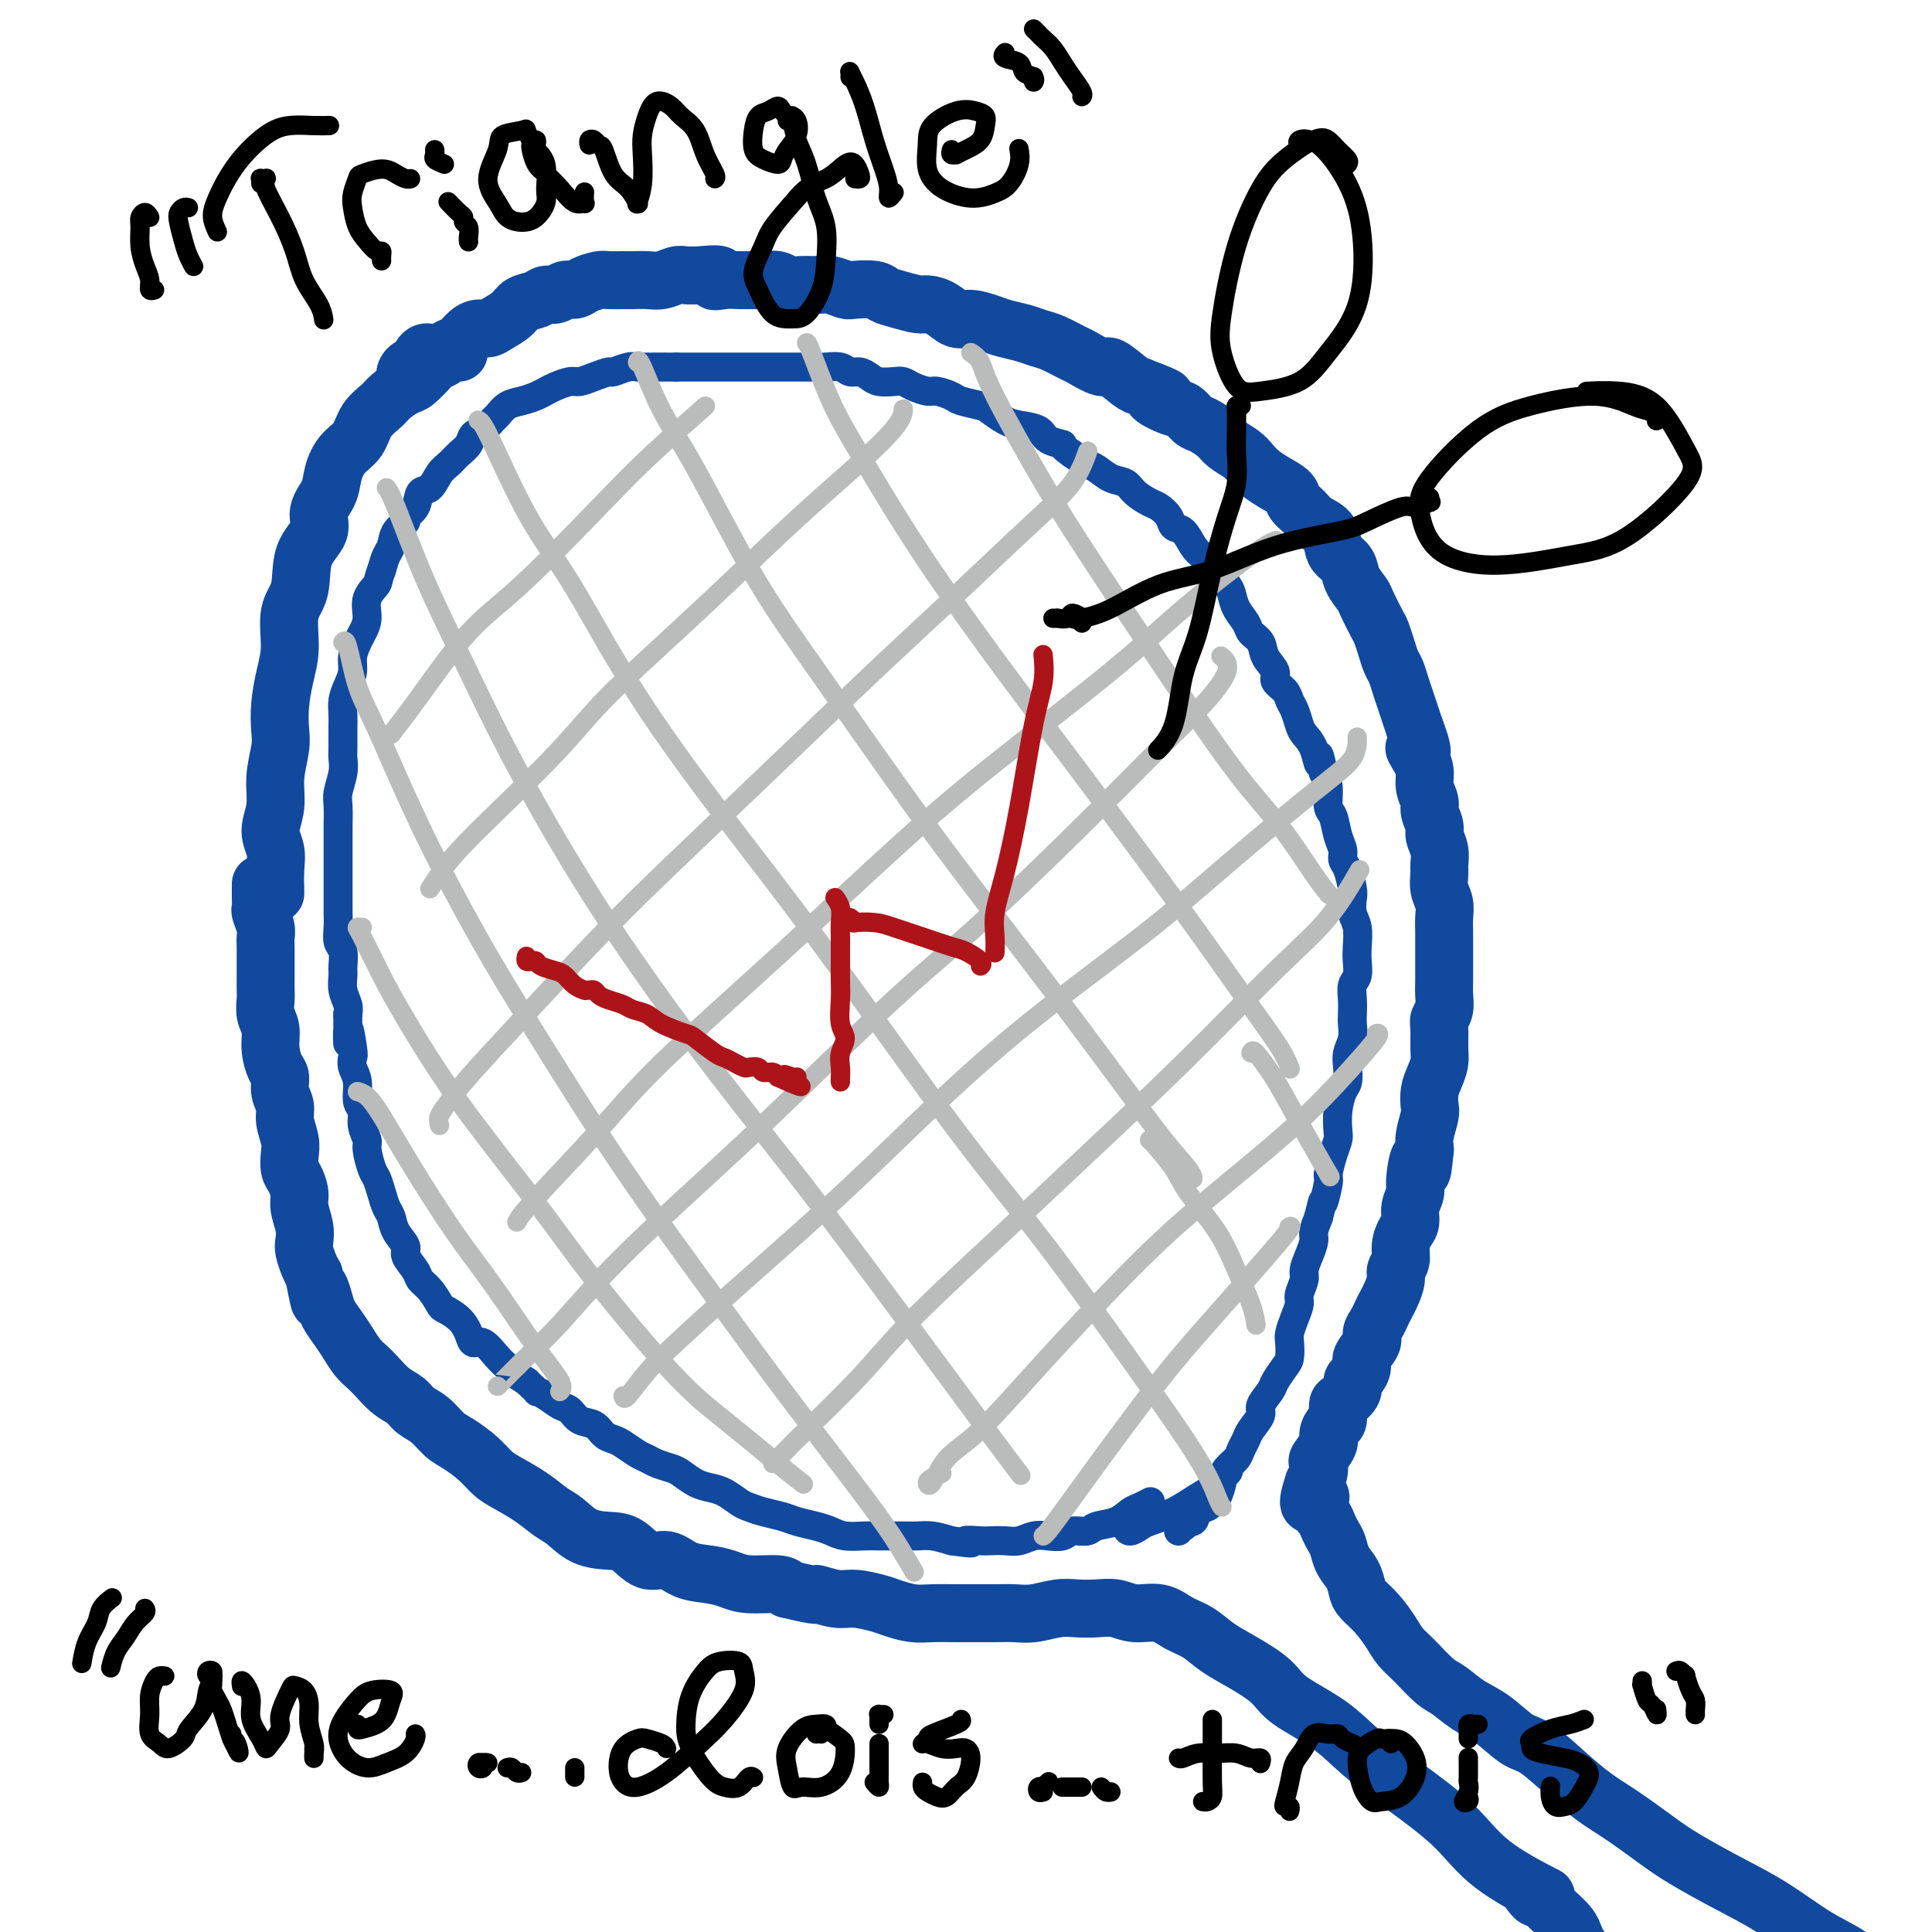 <svg viewBox='0 0 400 400' version='1.1' xmlns='http://www.w3.org/2000/svg' xmlns:xlink='http://www.w3.org/1999/xlink'><g fill='none' stroke='#11499F' stroke-width='12' stroke-linecap='round' stroke-linejoin='round'><path d='M95,73c-0.344,-0.006 -0.688,-0.012 -1,0c-0.312,0.012 -0.592,0.043 -1,0c-0.408,-0.043 -0.942,-0.158 -1,0c-0.058,0.158 0.362,0.591 0,1c-0.362,0.409 -1.504,0.795 -2,1c-0.496,0.205 -0.344,0.228 -1,1c-0.656,0.772 -2.119,2.292 -3,3c-0.881,0.708 -1.180,0.605 -2,1c-0.820,0.395 -2.163,1.287 -3,2c-0.837,0.713 -1.170,1.247 -2,2c-0.830,0.753 -2.157,1.727 -3,3c-0.843,1.273 -1.201,2.847 -2,4c-0.799,1.153 -2.039,1.886 -3,3c-0.961,1.114 -1.641,2.609 -2,4c-0.359,1.391 -0.395,2.679 -1,4c-0.605,1.321 -1.777,2.675 -2,4c-0.223,1.325 0.505,2.622 0,4c-0.505,1.378 -2.243,2.838 -3,5c-0.757,2.162 -0.532,5.025 -1,7c-0.468,1.975 -1.628,3.063 -2,5c-0.372,1.937 0.045,4.722 0,7c-0.045,2.278 -0.552,4.050 -1,6c-0.448,1.950 -0.837,4.078 -1,6c-0.163,1.922 -0.101,3.637 0,5c0.101,1.363 0.241,2.374 0,4c-0.241,1.626 -0.863,3.869 -1,6c-0.137,2.131 0.212,4.151 0,6c-0.212,1.849 -0.985,3.526 -1,5c-0.015,1.474 0.727,2.743 1,4c0.273,1.257 0.078,2.502 0,4c-0.078,1.498 -0.039,3.249 0,5'/><path d='M54,183c0.002,0.254 0.004,0.509 0,1c-0.004,0.491 -0.015,1.220 0,2c0.015,0.780 0.057,1.612 0,2c-0.057,0.388 -0.211,0.334 0,1c0.211,0.666 0.789,2.054 1,3c0.211,0.946 0.057,1.451 0,2c-0.057,0.549 -0.015,1.143 0,2c0.015,0.857 0.003,1.976 0,3c-0.003,1.024 0.003,1.953 0,3c-0.003,1.047 -0.016,2.211 0,3c0.016,0.789 0.059,1.202 0,2c-0.059,0.798 -0.222,1.981 0,3c0.222,1.019 0.829,1.876 1,3c0.171,1.124 -0.094,2.517 0,4c0.094,1.483 0.546,3.057 1,4c0.454,0.943 0.910,1.257 1,2c0.090,0.743 -0.186,1.917 0,3c0.186,1.083 0.834,2.076 1,3c0.166,0.924 -0.149,1.780 0,3c0.149,1.220 0.762,2.805 1,4c0.238,1.195 0.101,1.999 0,3c-0.101,1.001 -0.167,2.200 0,3c0.167,0.800 0.567,1.201 1,2c0.433,0.799 0.900,1.995 1,3c0.100,1.005 -0.166,1.820 0,3c0.166,1.180 0.766,2.725 1,4c0.234,1.275 0.104,2.280 0,3c-0.104,0.720 -0.182,1.155 0,2c0.182,0.845 0.623,2.098 1,3c0.377,0.902 0.688,1.451 1,2'/><path d='M65,264c1.722,8.950 1.028,4.326 1,3c-0.028,-1.326 0.611,0.645 1,2c0.389,1.355 0.527,2.092 1,3c0.473,0.908 1.281,1.985 2,3c0.719,1.015 1.350,1.966 2,3c0.650,1.034 1.319,2.150 2,3c0.681,0.850 1.375,1.435 2,2c0.625,0.565 1.181,1.109 2,2c0.819,0.891 1.899,2.130 3,3c1.101,0.870 2.222,1.373 3,2c0.778,0.627 1.212,1.378 2,2c0.788,0.622 1.930,1.115 3,2c1.070,0.885 2.070,2.162 3,3c0.930,0.838 1.792,1.238 3,2c1.208,0.762 2.764,1.885 4,3c1.236,1.115 2.154,2.223 3,3c0.846,0.777 1.621,1.224 3,2c1.379,0.776 3.362,1.882 5,3c1.638,1.118 2.930,2.248 4,3c1.070,0.752 1.916,1.128 3,2c1.084,0.872 2.404,2.242 4,3c1.596,0.758 3.468,0.903 5,1c1.532,0.097 2.723,0.144 4,1c1.277,0.856 2.638,2.519 4,3c1.362,0.481 2.725,-0.221 4,0c1.275,0.221 2.464,1.365 4,2c1.536,0.635 3.420,0.761 5,1c1.580,0.239 2.857,0.590 4,1c1.143,0.410 2.154,0.880 4,1c1.846,0.120 4.527,-0.108 6,0c1.473,0.108 1.736,0.554 2,1'/><path d='M163,329c7.659,1.864 5.808,1.024 6,1c0.192,-0.024 2.428,0.768 4,1c1.572,0.232 2.480,-0.095 4,0c1.520,0.095 3.651,0.614 5,1c1.349,0.386 1.915,0.639 3,1c1.085,0.361 2.688,0.829 4,1c1.312,0.171 2.332,0.046 4,0c1.668,-0.046 3.985,-0.011 5,0c1.015,0.011 0.729,-0.001 2,0c1.271,0.001 4.100,0.014 6,0c1.900,-0.014 2.871,-0.056 4,0c1.129,0.056 2.416,0.210 4,0c1.584,-0.210 3.465,-0.784 5,-1c1.535,-0.216 2.725,-0.074 4,0c1.275,0.074 2.637,0.078 4,0c1.363,-0.078 2.727,-0.240 4,0c1.273,0.240 2.454,0.883 4,1c1.546,0.117 3.457,-0.290 5,0c1.543,0.290 2.717,1.277 4,2c1.283,0.723 2.674,1.182 4,2c1.326,0.818 2.587,1.995 4,3c1.413,1.005 2.979,1.838 5,3c2.021,1.162 4.496,2.653 6,4c1.504,1.347 2.035,2.549 4,4c1.965,1.451 5.362,3.152 8,5c2.638,1.848 4.516,3.845 7,6c2.484,2.155 5.574,4.470 9,7c3.426,2.530 7.186,5.276 10,8c2.814,2.724 4.681,5.426 8,8c3.319,2.574 8.091,5.021 10,6c1.909,0.979 0.954,0.489 0,0'/><path d='M84,78c-0.089,-0.295 -0.178,-0.591 0,-1c0.178,-0.409 0.624,-0.933 1,-1c0.376,-0.067 0.681,0.323 1,0c0.319,-0.323 0.652,-1.358 1,-2c0.348,-0.642 0.712,-0.892 1,-1c0.288,-0.108 0.500,-0.074 1,0c0.500,0.074 1.289,0.188 2,0c0.711,-0.188 1.346,-0.677 2,-1c0.654,-0.323 1.329,-0.481 2,-1c0.671,-0.519 1.339,-1.399 2,-2c0.661,-0.601 1.317,-0.924 2,-1c0.683,-0.076 1.394,0.096 2,0c0.606,-0.096 1.107,-0.461 2,-1c0.893,-0.539 2.179,-1.254 3,-2c0.821,-0.746 1.179,-1.524 2,-2c0.821,-0.476 2.107,-0.649 3,-1c0.893,-0.351 1.393,-0.882 2,-1c0.607,-0.118 1.321,0.175 2,0c0.679,-0.175 1.321,-0.817 2,-1c0.679,-0.183 1.393,0.095 2,0c0.607,-0.095 1.106,-0.561 2,-1c0.894,-0.439 2.182,-0.850 3,-1c0.818,-0.150 1.166,-0.039 2,0c0.834,0.039 2.153,0.007 3,0c0.847,-0.007 1.223,0.012 2,0c0.777,-0.012 1.954,-0.056 3,0c1.046,0.056 1.961,0.211 3,0c1.039,-0.211 2.203,-0.788 3,-1c0.797,-0.212 1.228,-0.061 2,0c0.772,0.061 1.886,0.030 3,0'/><path d='M145,57c6.319,-0.702 3.617,0.544 3,1c-0.617,0.456 0.850,0.121 2,0c1.150,-0.121 1.984,-0.029 3,0c1.016,0.029 2.215,-0.006 3,0c0.785,0.006 1.158,0.055 2,0c0.842,-0.055 2.153,-0.212 3,0c0.847,0.212 1.228,0.793 2,1c0.772,0.207 1.934,0.042 3,0c1.066,-0.042 2.037,0.041 3,0c0.963,-0.041 1.920,-0.204 3,0c1.080,0.204 2.283,0.775 3,1c0.717,0.225 0.948,0.103 2,0c1.052,-0.103 2.924,-0.186 4,0c1.076,0.186 1.355,0.640 2,1c0.645,0.360 1.657,0.626 3,1c1.343,0.374 3.019,0.856 4,1c0.981,0.144 1.267,-0.049 2,0c0.733,0.049 1.913,0.342 3,1c1.087,0.658 2.079,1.682 3,2c0.921,0.318 1.769,-0.069 3,0c1.231,0.069 2.845,0.595 4,1c1.155,0.405 1.850,0.690 3,1c1.150,0.310 2.753,0.645 4,1c1.247,0.355 2.138,0.730 3,1c0.862,0.270 1.695,0.434 3,1c1.305,0.566 3.081,1.535 4,2c0.919,0.465 0.981,0.426 2,1c1.019,0.574 2.995,1.762 4,2c1.005,0.238 1.040,-0.474 2,0c0.960,0.474 2.846,2.136 4,3c1.154,0.864 1.577,0.932 2,1'/><path d='M236,80c9.048,3.434 4.166,2.018 3,2c-1.166,-0.018 1.382,1.360 3,2c1.618,0.640 2.305,0.542 3,1c0.695,0.458 1.397,1.474 2,2c0.603,0.526 1.106,0.564 2,1c0.894,0.436 2.178,1.272 3,2c0.822,0.728 1.181,1.350 2,2c0.819,0.650 2.097,1.329 3,2c0.903,0.671 1.431,1.335 2,2c0.569,0.665 1.178,1.333 2,2c0.822,0.667 1.857,1.334 3,2c1.143,0.666 2.394,1.332 3,2c0.606,0.668 0.568,1.337 1,2c0.432,0.663 1.333,1.318 2,2c0.667,0.682 1.100,1.389 2,2c0.900,0.611 2.267,1.125 3,2c0.733,0.875 0.830,2.112 1,3c0.170,0.888 0.412,1.429 1,2c0.588,0.571 1.523,1.172 2,2c0.477,0.828 0.495,1.884 1,3c0.505,1.116 1.497,2.294 2,3c0.503,0.706 0.516,0.942 1,2c0.484,1.058 1.439,2.940 2,4c0.561,1.060 0.728,1.298 1,2c0.272,0.702 0.650,1.868 1,3c0.350,1.132 0.671,2.232 1,3c0.329,0.768 0.665,1.206 1,2c0.335,0.794 0.667,1.945 1,3c0.333,1.055 0.667,2.015 1,3c0.333,0.985 0.667,1.996 1,3c0.333,1.004 0.667,2.002 1,3'/><path d='M293,151c2.741,7.166 0.595,4.581 0,4c-0.595,-0.581 0.361,0.840 1,2c0.639,1.160 0.960,2.058 1,3c0.040,0.942 -0.200,1.928 0,3c0.200,1.072 0.842,2.229 1,3c0.158,0.771 -0.168,1.155 0,2c0.168,0.845 0.830,2.151 1,3c0.170,0.849 -0.152,1.242 0,2c0.152,0.758 0.776,1.883 1,3c0.224,1.117 0.046,2.228 0,3c-0.046,0.772 0.040,1.206 0,2c-0.040,0.794 -0.207,1.947 0,3c0.207,1.053 0.788,2.007 1,3c0.212,0.993 0.057,2.026 0,3c-0.057,0.974 -0.015,1.888 0,3c0.015,1.112 0.004,2.422 0,3c-0.004,0.578 -0.000,0.423 0,1c0.000,0.577 -0.004,1.884 0,3c0.004,1.116 0.015,2.040 0,3c-0.015,0.960 -0.057,1.954 0,3c0.057,1.046 0.212,2.142 0,3c-0.212,0.858 -0.792,1.479 -1,2c-0.208,0.521 -0.045,0.943 0,2c0.045,1.057 -0.027,2.749 0,4c0.027,1.251 0.152,2.063 0,3c-0.152,0.937 -0.580,2.001 -1,3c-0.420,0.999 -0.831,1.933 -1,3c-0.169,1.067 -0.097,2.265 0,3c0.097,0.735 0.218,1.006 0,2c-0.218,0.994 -0.777,2.713 -1,4c-0.223,1.287 -0.112,2.144 0,3'/><path d='M295,238c-0.780,8.139 -0.730,2.986 -1,2c-0.270,-0.986 -0.860,2.196 -1,4c-0.140,1.804 0.169,2.229 0,3c-0.169,0.771 -0.815,1.887 -1,3c-0.185,1.113 0.090,2.224 0,3c-0.090,0.776 -0.545,1.218 -1,2c-0.455,0.782 -0.909,1.904 -1,3c-0.091,1.096 0.183,2.166 0,3c-0.183,0.834 -0.823,1.431 -1,2c-0.177,0.569 0.108,1.111 0,2c-0.108,0.889 -0.608,2.125 -1,3c-0.392,0.875 -0.677,1.388 -1,2c-0.323,0.612 -0.683,1.323 -1,2c-0.317,0.677 -0.592,1.322 -1,2c-0.408,0.678 -0.949,1.390 -1,2c-0.051,0.610 0.389,1.118 0,2c-0.389,0.882 -1.605,2.137 -2,3c-0.395,0.863 0.031,1.335 0,2c-0.031,0.665 -0.520,1.524 -1,2c-0.480,0.476 -0.951,0.569 -1,1c-0.049,0.431 0.324,1.200 0,2c-0.324,0.800 -1.345,1.632 -2,2c-0.655,0.368 -0.944,0.271 -1,1c-0.056,0.729 0.121,2.283 0,3c-0.121,0.717 -0.540,0.597 -1,1c-0.460,0.403 -0.960,1.329 -1,2c-0.040,0.671 0.379,1.086 0,2c-0.379,0.914 -1.555,2.328 -2,3c-0.445,0.672 -0.158,0.604 0,1c0.158,0.396 0.188,1.256 0,2c-0.188,0.744 -0.594,1.372 -1,2'/><path d='M272,307c-2.391,7.081 0.133,3.784 1,3c0.867,-0.784 0.078,0.944 0,2c-0.078,1.056 0.555,1.441 1,2c0.445,0.559 0.700,1.293 1,2c0.300,0.707 0.644,1.386 1,2c0.356,0.614 0.724,1.161 1,2c0.276,0.839 0.461,1.970 1,3c0.539,1.030 1.433,1.959 2,3c0.567,1.041 0.809,2.193 1,3c0.191,0.807 0.332,1.267 1,2c0.668,0.733 1.862,1.737 3,3c1.138,1.263 2.218,2.785 3,4c0.782,1.215 1.264,2.125 2,3c0.736,0.875 1.725,1.716 3,3c1.275,1.284 2.837,3.009 4,4c1.163,0.991 1.926,1.246 3,2c1.074,0.754 2.460,2.006 4,3c1.540,0.994 3.236,1.728 5,3c1.764,1.272 3.596,3.080 5,4c1.404,0.920 2.381,0.952 4,2c1.619,1.048 3.881,3.111 6,5c2.119,1.889 4.093,3.603 6,5c1.907,1.397 3.745,2.475 6,4c2.255,1.525 4.926,3.496 7,5c2.074,1.504 3.550,2.539 6,4c2.450,1.461 5.874,3.346 9,5c3.126,1.654 5.954,3.076 9,5c3.046,1.924 6.311,4.351 9,6c2.689,1.649 4.801,2.521 7,4c2.199,1.479 4.485,3.565 6,5c1.515,1.435 2.257,2.217 3,3'/><path d='M392,413c15.833,10.833 7.917,5.417 0,0'/><path d='M317,392c0.024,0.033 0.049,0.066 0,0c-0.049,-0.066 -0.171,-0.230 0,0c0.171,0.230 0.634,0.853 1,1c0.366,0.147 0.635,-0.182 1,0c0.365,0.182 0.825,0.874 2,2c1.175,1.126 3.065,2.687 4,4c0.935,1.313 0.916,2.377 2,4c1.084,1.623 3.270,3.806 5,6c1.730,2.194 3.004,4.398 4,6c0.996,1.602 1.713,2.600 2,3c0.287,0.400 0.143,0.200 0,0'/></g>
<g fill='none' stroke='#11499F' stroke-width='6' stroke-linecap='round' stroke-linejoin='round'><path d='M244,317c0.408,-0.457 0.815,-0.914 1,-1c0.185,-0.086 0.147,0.198 0,0c-0.147,-0.198 -0.404,-0.880 0,-1c0.404,-0.120 1.470,0.321 2,0c0.530,-0.321 0.524,-1.403 1,-2c0.476,-0.597 1.433,-0.708 2,-1c0.567,-0.292 0.742,-0.764 1,-1c0.258,-0.236 0.598,-0.237 1,-1c0.402,-0.763 0.867,-2.287 1,-3c0.133,-0.713 -0.066,-0.614 0,-1c0.066,-0.386 0.398,-1.257 1,-2c0.602,-0.743 1.476,-1.358 2,-2c0.524,-0.642 0.699,-1.312 1,-2c0.301,-0.688 0.729,-1.396 1,-2c0.271,-0.604 0.386,-1.105 1,-2c0.614,-0.895 1.726,-2.183 2,-3c0.274,-0.817 -0.291,-1.162 0,-2c0.291,-0.838 1.437,-2.168 2,-3c0.563,-0.832 0.542,-1.167 1,-2c0.458,-0.833 1.393,-2.165 2,-3c0.607,-0.835 0.885,-1.172 1,-2c0.115,-0.828 0.068,-2.146 0,-3c-0.068,-0.854 -0.158,-1.244 0,-2c0.158,-0.756 0.563,-1.878 1,-3c0.437,-1.122 0.904,-2.243 1,-3c0.096,-0.757 -0.181,-1.151 0,-2c0.181,-0.849 0.818,-2.152 1,-3c0.182,-0.848 -0.092,-1.241 0,-2c0.092,-0.759 0.550,-1.884 1,-3c0.450,-1.116 0.890,-2.224 1,-3c0.110,-0.776 -0.112,-1.222 0,-2c0.112,-0.778 0.556,-1.889 1,-3'/><path d='M273,252c1.246,-5.251 0.859,-2.877 1,-3c0.141,-0.123 0.808,-2.741 1,-4c0.192,-1.259 -0.093,-1.158 0,-2c0.093,-0.842 0.564,-2.628 1,-4c0.436,-1.372 0.839,-2.331 1,-3c0.161,-0.669 0.082,-1.050 0,-2c-0.082,-0.950 -0.167,-2.470 0,-4c0.167,-1.530 0.584,-3.070 1,-4c0.416,-0.930 0.829,-1.250 1,-2c0.171,-0.750 0.098,-1.929 0,-3c-0.098,-1.071 -0.222,-2.033 0,-3c0.222,-0.967 0.791,-1.940 1,-3c0.209,-1.060 0.060,-2.208 0,-3c-0.060,-0.792 -0.030,-1.226 0,-2c0.030,-0.774 0.060,-1.886 0,-3c-0.060,-1.114 -0.211,-2.231 0,-3c0.211,-0.769 0.785,-1.192 1,-2c0.215,-0.808 0.072,-2.003 0,-3c-0.072,-0.997 -0.071,-1.798 0,-3c0.071,-1.202 0.212,-2.805 0,-4c-0.212,-1.195 -0.779,-1.983 -1,-3c-0.221,-1.017 -0.097,-2.264 0,-3c0.097,-0.736 0.167,-0.961 0,-2c-0.167,-1.039 -0.569,-2.891 -1,-4c-0.431,-1.109 -0.890,-1.474 -1,-2c-0.110,-0.526 0.129,-1.211 0,-2c-0.129,-0.789 -0.626,-1.681 -1,-3c-0.374,-1.319 -0.626,-3.065 -1,-4c-0.374,-0.935 -0.870,-1.059 -1,-2c-0.130,-0.941 0.106,-2.697 0,-4c-0.106,-1.303 -0.553,-2.151 -1,-3'/><path d='M274,160c-1.278,-6.347 -0.972,-2.716 -1,-2c-0.028,0.716 -0.389,-1.485 -1,-3c-0.611,-1.515 -1.472,-2.345 -2,-3c-0.528,-0.655 -0.724,-1.134 -1,-2c-0.276,-0.866 -0.632,-2.118 -1,-3c-0.368,-0.882 -0.747,-1.394 -1,-2c-0.253,-0.606 -0.381,-1.307 -1,-2c-0.619,-0.693 -1.728,-1.379 -2,-2c-0.272,-0.621 0.293,-1.177 0,-2c-0.293,-0.823 -1.444,-1.914 -2,-3c-0.556,-1.086 -0.516,-2.168 -1,-3c-0.484,-0.832 -1.490,-1.415 -2,-2c-0.510,-0.585 -0.522,-1.171 -1,-2c-0.478,-0.829 -1.423,-1.899 -2,-3c-0.577,-1.101 -0.788,-2.231 -1,-3c-0.212,-0.769 -0.427,-1.177 -1,-2c-0.573,-0.823 -1.504,-2.059 -2,-3c-0.496,-0.941 -0.557,-1.585 -1,-2c-0.443,-0.415 -1.270,-0.600 -2,-1c-0.730,-0.400 -1.365,-1.014 -2,-2c-0.635,-0.986 -1.271,-2.343 -2,-3c-0.729,-0.657 -1.550,-0.612 -2,-1c-0.450,-0.388 -0.528,-1.207 -1,-2c-0.472,-0.793 -1.336,-1.559 -2,-2c-0.664,-0.441 -1.126,-0.556 -2,-1c-0.874,-0.444 -2.159,-1.217 -3,-2c-0.841,-0.783 -1.239,-1.574 -2,-2c-0.761,-0.426 -1.884,-0.485 -3,-1c-1.116,-0.515 -2.223,-1.485 -3,-2c-0.777,-0.515 -1.222,-0.576 -2,-1c-0.778,-0.424 -1.889,-1.212 -3,-2'/><path d='M222,94c-3.073,-2.123 -1.756,-1.930 -2,-2c-0.244,-0.070 -2.047,-0.404 -3,-1c-0.953,-0.596 -1.054,-1.455 -2,-2c-0.946,-0.545 -2.737,-0.776 -4,-1c-1.263,-0.224 -2.000,-0.441 -3,-1c-1.000,-0.559 -2.264,-1.460 -3,-2c-0.736,-0.540 -0.945,-0.718 -2,-1c-1.055,-0.282 -2.958,-0.667 -4,-1c-1.042,-0.333 -1.224,-0.615 -2,-1c-0.776,-0.385 -2.146,-0.874 -3,-1c-0.854,-0.126 -1.191,0.111 -2,0c-0.809,-0.111 -2.089,-0.568 -3,-1c-0.911,-0.432 -1.451,-0.838 -2,-1c-0.549,-0.162 -1.106,-0.081 -2,0c-0.894,0.081 -2.125,0.162 -3,0c-0.875,-0.162 -1.393,-0.565 -2,-1c-0.607,-0.435 -1.303,-0.901 -2,-1c-0.697,-0.099 -1.397,0.170 -2,0c-0.603,-0.170 -1.110,-0.778 -2,-1c-0.890,-0.222 -2.163,-0.060 -3,0c-0.837,0.060 -1.239,0.016 -2,0c-0.761,-0.016 -1.880,-0.004 -3,0c-1.120,0.004 -2.242,0.001 -3,0c-0.758,-0.001 -1.151,-0.000 -2,0c-0.849,0.000 -2.155,0.000 -3,0c-0.845,-0.000 -1.230,-0.000 -2,0c-0.770,0.000 -1.925,0.000 -3,0c-1.075,-0.000 -2.072,-0.000 -3,0c-0.928,0.000 -1.788,0.000 -3,0c-1.212,-0.000 -2.775,-0.000 -4,0c-1.225,0.000 -2.113,0.000 -3,0'/><path d='M140,76c-5.497,0.001 -2.240,0.004 -2,0c0.240,-0.004 -2.536,-0.016 -4,0c-1.464,0.016 -1.616,0.060 -2,0c-0.384,-0.060 -0.999,-0.222 -2,0c-1.001,0.222 -2.389,0.829 -3,1c-0.611,0.171 -0.447,-0.095 -1,0c-0.553,0.095 -1.825,0.550 -3,1c-1.175,0.450 -2.253,0.894 -3,1c-0.747,0.106 -1.161,-0.126 -2,0c-0.839,0.126 -2.101,0.610 -3,1c-0.899,0.390 -1.435,0.686 -2,1c-0.565,0.314 -1.159,0.646 -2,1c-0.841,0.354 -1.930,0.729 -3,1c-1.070,0.271 -2.122,0.439 -3,1c-0.878,0.561 -1.582,1.515 -2,2c-0.418,0.485 -0.549,0.500 -1,1c-0.451,0.500 -1.223,1.485 -2,2c-0.777,0.515 -1.559,0.559 -2,1c-0.441,0.441 -0.540,1.278 -1,2c-0.460,0.722 -1.279,1.329 -2,2c-0.721,0.671 -1.344,1.405 -2,2c-0.656,0.595 -1.347,1.052 -2,2c-0.653,0.948 -1.269,2.386 -2,3c-0.731,0.614 -1.576,0.404 -2,1c-0.424,0.596 -0.428,1.998 -1,3c-0.572,1.002 -1.711,1.605 -2,2c-0.289,0.395 0.273,0.584 0,1c-0.273,0.416 -1.383,1.060 -2,2c-0.617,0.940 -0.743,2.176 -1,3c-0.257,0.824 -0.645,1.235 -1,2c-0.355,0.765 -0.678,1.882 -1,3'/><path d='M79,118c-0.875,2.253 -0.563,2.384 -1,3c-0.437,0.616 -1.624,1.715 -2,3c-0.376,1.285 0.058,2.756 0,4c-0.058,1.244 -0.607,2.262 -1,3c-0.393,0.738 -0.631,1.198 -1,2c-0.369,0.802 -0.869,1.947 -1,3c-0.131,1.053 0.109,2.013 0,3c-0.109,0.987 -0.565,2.001 -1,3c-0.435,0.999 -0.849,1.982 -1,3c-0.151,1.018 -0.039,2.070 0,3c0.039,0.930 0.007,1.737 0,3c-0.007,1.263 0.012,2.983 0,4c-0.012,1.017 -0.056,1.330 0,2c0.056,0.670 0.211,1.698 0,3c-0.211,1.302 -0.789,2.880 -1,4c-0.211,1.120 -0.057,1.782 0,3c0.057,1.218 0.015,2.990 0,4c-0.015,1.010 -0.004,1.256 0,2c0.004,0.744 0.001,1.984 0,3c-0.001,1.016 0.000,1.808 0,3c-0.000,1.192 -0.001,2.785 0,4c0.001,1.215 0.004,2.054 0,3c-0.004,0.946 -0.015,2.001 0,3c0.015,0.999 0.057,1.944 0,3c-0.057,1.056 -0.212,2.225 0,3c0.212,0.775 0.793,1.156 1,2c0.207,0.844 0.042,2.152 0,3c-0.042,0.848 0.040,1.238 0,2c-0.040,0.762 -0.203,1.898 0,3c0.203,1.102 0.772,2.172 1,3c0.228,0.828 0.114,1.414 0,2'/><path d='M72,210c0.095,10.518 -0.167,4.315 0,3c0.167,-1.315 0.762,2.260 1,4c0.238,1.740 0.121,1.645 0,2c-0.121,0.355 -0.244,1.162 0,2c0.244,0.838 0.854,1.709 1,3c0.146,1.291 -0.172,3.001 0,4c0.172,0.999 0.834,1.287 1,2c0.166,0.713 -0.163,1.853 0,3c0.163,1.147 0.817,2.302 1,3c0.183,0.698 -0.106,0.939 0,2c0.106,1.061 0.606,2.941 1,4c0.394,1.059 0.682,1.298 1,2c0.318,0.702 0.668,1.869 1,3c0.332,1.131 0.647,2.227 1,3c0.353,0.773 0.742,1.222 1,2c0.258,0.778 0.383,1.885 1,3c0.617,1.115 1.726,2.237 2,3c0.274,0.763 -0.287,1.168 0,2c0.287,0.832 1.423,2.092 2,3c0.577,0.908 0.595,1.464 1,2c0.405,0.536 1.198,1.053 2,2c0.802,0.947 1.615,2.325 2,3c0.385,0.675 0.343,0.648 1,1c0.657,0.352 2.014,1.085 3,2c0.986,0.915 1.602,2.014 2,3c0.398,0.986 0.577,1.860 1,2c0.423,0.140 1.088,-0.454 2,0c0.912,0.454 2.069,1.957 3,3c0.931,1.043 1.635,1.627 2,2c0.365,0.373 0.390,0.535 1,1c0.610,0.465 1.805,1.232 3,2'/><path d='M109,286c3.158,2.898 2.052,2.142 2,2c-0.052,-0.142 0.948,0.328 2,1c1.052,0.672 2.154,1.546 3,2c0.846,0.454 1.434,0.489 2,1c0.566,0.511 1.109,1.498 2,2c0.891,0.502 2.129,0.520 3,1c0.871,0.480 1.374,1.424 2,2c0.626,0.576 1.374,0.784 2,1c0.626,0.216 1.130,0.439 2,1c0.870,0.561 2.105,1.459 3,2c0.895,0.541 1.450,0.726 2,1c0.550,0.274 1.095,0.637 2,1c0.905,0.363 2.170,0.726 3,1c0.830,0.274 1.223,0.458 2,1c0.777,0.542 1.937,1.440 3,2c1.063,0.560 2.030,0.780 3,1c0.970,0.220 1.943,0.440 3,1c1.057,0.560 2.196,1.459 3,2c0.804,0.541 1.272,0.722 2,1c0.728,0.278 1.717,0.652 3,1c1.283,0.348 2.859,0.672 4,1c1.141,0.328 1.846,0.662 3,1c1.154,0.338 2.757,0.679 4,1c1.243,0.321 2.125,0.622 3,1c0.875,0.378 1.742,0.834 3,1c1.258,0.166 2.905,0.044 4,0c1.095,-0.044 1.636,-0.009 3,0c1.364,0.009 3.551,-0.008 5,0c1.449,0.008 2.159,0.041 3,0c0.841,-0.041 1.812,-0.154 3,0c1.188,0.154 2.594,0.577 4,1'/><path d='M197,319c6.553,0.929 3.435,0.250 3,0c-0.435,-0.250 1.812,-0.071 3,0c1.188,0.071 1.318,0.033 2,0c0.682,-0.033 1.916,-0.060 3,0c1.084,0.060 2.018,0.208 3,0c0.982,-0.208 2.010,-0.773 3,-1c0.990,-0.227 1.940,-0.117 3,0c1.060,0.117 2.230,0.240 3,0c0.770,-0.240 1.141,-0.842 2,-1c0.859,-0.158 2.208,0.127 3,0c0.792,-0.127 1.029,-0.665 2,-1c0.971,-0.335 2.677,-0.468 4,-1c1.323,-0.532 2.262,-1.462 3,-2c0.738,-0.538 1.276,-0.683 2,-1c0.724,-0.317 1.636,-0.805 2,-1c0.364,-0.195 0.182,-0.098 0,0'/><path d='M233,316c0.226,0.516 0.452,1.032 1,1c0.548,-0.032 1.419,-0.612 2,-1c0.581,-0.388 0.871,-0.584 2,-1c1.129,-0.416 3.098,-1.051 5,-2c1.902,-0.949 3.737,-2.213 5,-3c1.263,-0.787 1.956,-1.096 3,-2c1.044,-0.904 2.441,-2.401 3,-3c0.559,-0.599 0.279,-0.299 0,0'/></g>
<g fill='none' stroke='#BABBBB' stroke-width='4' stroke-linecap='round' stroke-linejoin='round'><path d='M74,226c0.627,0.177 1.255,0.353 2,1c0.745,0.647 1.608,1.763 3,4c1.392,2.237 3.312,5.593 6,10c2.688,4.407 6.142,9.864 9,14c2.858,4.136 5.119,6.951 8,11c2.881,4.049 6.380,9.333 9,13c2.620,3.667 4.359,5.718 5,7c0.641,1.282 0.183,1.795 0,2c-0.183,0.205 -0.092,0.103 0,0'/><path d='M75,192c-0.439,-0.030 -0.878,-0.061 -1,0c-0.122,0.061 0.075,0.212 1,2c0.925,1.788 2.580,5.211 4,8c1.420,2.789 2.607,4.943 5,9c2.393,4.057 5.992,10.016 11,17c5.008,6.984 11.423,14.994 16,21c4.577,6.006 7.314,10.009 12,16c4.686,5.991 11.319,13.970 16,19c4.681,5.030 7.409,7.111 11,10c3.591,2.889 8.044,6.585 11,9c2.956,2.415 4.416,3.547 5,4c0.584,0.453 0.292,0.226 0,0'/><path d='M71,133c0.266,-0.331 0.531,-0.662 1,1c0.469,1.662 1.141,5.317 2,8c0.859,2.683 1.905,4.393 4,9c2.095,4.607 5.238,12.112 9,20c3.762,7.888 8.141,16.158 12,23c3.859,6.842 7.196,12.257 12,20c4.804,7.743 11.075,17.816 18,28c6.925,10.184 14.504,20.481 20,28c5.496,7.519 8.909,12.261 14,19c5.091,6.739 11.859,15.477 16,21c4.141,5.523 5.653,7.833 7,10c1.347,2.167 2.528,4.191 3,5c0.472,0.809 0.236,0.405 0,0'/><path d='M80,101c0.349,0.383 0.698,0.765 2,4c1.302,3.235 3.556,9.322 6,15c2.444,5.678 5.079,10.946 8,17c2.921,6.054 6.127,12.893 11,22c4.873,9.107 11.412,20.482 19,32c7.588,11.518 16.227,23.178 23,32c6.773,8.822 11.682,14.806 18,23c6.318,8.194 14.044,18.598 21,28c6.956,9.402 13.142,17.800 17,23c3.858,5.200 5.388,7.200 6,8c0.612,0.800 0.306,0.400 0,0'/><path d='M99,87c0.244,0.094 0.488,0.187 1,1c0.512,0.813 1.292,2.344 3,6c1.708,3.656 4.342,9.435 7,14c2.658,4.565 5.338,7.914 9,14c3.662,6.086 8.307,14.909 15,25c6.693,10.091 15.435,21.449 22,30c6.565,8.551 10.952,14.294 18,24c7.048,9.706 16.757,23.374 24,33c7.243,9.626 12.022,15.210 18,23c5.978,7.790 13.157,17.786 19,26c5.843,8.214 10.350,14.645 13,19c2.650,4.355 3.444,6.634 4,8c0.556,1.366 0.873,1.819 1,2c0.127,0.181 0.063,0.091 0,0'/><path d='M132,75c0.105,-0.380 0.210,-0.760 1,1c0.790,1.760 2.265,5.660 4,9c1.735,3.340 3.728,6.119 7,12c3.272,5.881 7.822,14.862 12,22c4.178,7.138 7.985,12.431 14,21c6.015,8.569 14.239,20.414 22,31c7.761,10.586 15.060,19.912 22,29c6.940,9.088 13.520,17.938 18,24c4.480,6.062 6.861,9.336 9,12c2.139,2.664 4.038,4.717 5,6c0.962,1.283 0.989,1.795 1,2c0.011,0.205 0.005,0.102 0,0'/><path d='M167,71c0.077,-0.080 0.154,-0.160 1,2c0.846,2.160 2.462,6.561 4,10c1.538,3.439 2.999,5.918 6,11c3.001,5.082 7.543,12.768 13,21c5.457,8.232 11.829,17.009 17,24c5.171,6.991 9.141,12.196 15,20c5.859,7.804 13.609,18.207 20,27c6.391,8.793 11.424,15.975 15,21c3.576,5.025 5.693,7.891 7,10c1.307,2.109 1.802,3.460 2,4c0.198,0.540 0.099,0.270 0,0'/><path d='M201,73c0.756,0.511 1.511,1.021 2,2c0.489,0.979 0.711,2.426 3,7c2.289,4.574 6.644,12.276 10,18c3.356,5.724 5.714,9.469 10,16c4.286,6.531 10.501,15.848 16,24c5.499,8.152 10.283,15.137 14,20c3.717,4.863 6.367,7.602 9,11c2.633,3.398 5.247,7.453 7,10c1.753,2.547 2.644,3.585 3,4c0.356,0.415 0.178,0.208 0,0'/><path d='M238,236c0.019,-0.043 0.038,-0.086 1,1c0.962,1.086 2.867,3.301 4,5c1.133,1.699 1.495,2.883 3,5c1.505,2.117 4.155,5.167 6,8c1.845,2.833 2.886,5.450 4,8c1.114,2.550 2.300,5.033 3,7c0.700,1.967 0.914,3.419 1,4c0.086,0.581 0.043,0.290 0,0'/><path d='M259,218c0.142,-0.359 0.284,-0.719 1,0c0.716,0.719 2.007,2.516 3,4c0.993,1.484 1.689,2.656 3,5c1.311,2.344 3.238,5.862 5,9c1.762,3.138 3.361,5.897 4,7c0.639,1.103 0.320,0.552 0,0'/><path d='M216,318c0.244,-0.193 0.488,-0.386 1,-1c0.512,-0.614 1.291,-1.650 3,-4c1.709,-2.350 4.349,-6.013 8,-11c3.651,-4.987 8.313,-11.298 12,-16c3.687,-4.702 6.401,-7.797 11,-13c4.599,-5.203 11.084,-12.516 14,-16c2.916,-3.484 2.262,-3.138 2,-3c-0.262,0.138 -0.131,0.069 0,0'/><path d='M195,305c-0.716,0.343 -1.432,0.686 -2,1c-0.568,0.314 -0.986,0.601 -1,1c-0.014,0.399 0.378,0.912 1,0c0.622,-0.912 1.474,-3.250 3,-5c1.526,-1.750 3.727,-2.914 7,-6c3.273,-3.086 7.619,-8.094 13,-14c5.381,-5.906 11.797,-12.711 17,-18c5.203,-5.289 9.194,-9.063 15,-14c5.806,-4.937 13.426,-11.035 19,-16c5.574,-4.965 9.102,-8.795 12,-12c2.898,-3.205 5.165,-5.786 6,-7c0.835,-1.214 0.239,-1.061 0,-1c-0.239,0.061 -0.119,0.031 0,0'/><path d='M160,303c1.094,-1.084 2.188,-2.168 3,-3c0.812,-0.832 1.342,-1.412 4,-4c2.658,-2.588 7.443,-7.186 11,-11c3.557,-3.814 5.886,-6.846 11,-12c5.114,-5.154 13.012,-12.432 19,-18c5.988,-5.568 10.064,-9.427 16,-15c5.936,-5.573 13.731,-12.861 21,-20c7.269,-7.139 14.010,-14.130 19,-19c4.990,-4.870 8.228,-7.619 11,-11c2.772,-3.381 5.078,-7.395 6,-9c0.922,-1.605 0.461,-0.803 0,0'/><path d='M129,289c0.095,0.437 0.190,0.873 1,0c0.810,-0.873 2.335,-3.057 4,-5c1.665,-1.943 3.468,-3.646 6,-6c2.532,-2.354 5.791,-5.359 11,-10c5.209,-4.641 12.367,-10.918 18,-16c5.633,-5.082 9.740,-8.970 16,-15c6.260,-6.030 14.672,-14.201 24,-22c9.328,-7.799 19.571,-15.225 27,-21c7.429,-5.775 12.043,-9.898 18,-15c5.957,-5.102 13.256,-11.182 18,-15c4.744,-3.818 6.931,-5.374 8,-7c1.069,-1.626 1.020,-3.322 1,-4c-0.020,-0.678 -0.010,-0.339 0,0'/><path d='M103,287c0.004,0.006 0.008,0.011 1,-1c0.992,-1.011 2.971,-3.039 5,-5c2.029,-1.961 4.109,-3.854 7,-7c2.891,-3.146 6.592,-7.544 12,-13c5.408,-5.456 12.521,-11.970 18,-17c5.479,-5.030 9.324,-8.577 16,-15c6.676,-6.423 16.184,-15.723 23,-22c6.816,-6.277 10.939,-9.530 17,-15c6.061,-5.470 14.061,-13.158 21,-20c6.939,-6.842 12.815,-12.839 17,-17c4.185,-4.161 6.677,-6.488 9,-9c2.323,-2.512 4.478,-5.209 5,-7c0.522,-1.791 -0.590,-2.674 -1,-3c-0.410,-0.326 -0.117,-0.093 0,0c0.117,0.093 0.059,0.047 0,0'/><path d='M107,253c0.464,-0.816 0.928,-1.633 4,-5c3.072,-3.367 8.754,-9.285 13,-14c4.246,-4.715 7.058,-8.228 13,-14c5.942,-5.772 15.015,-13.805 24,-22c8.985,-8.195 17.884,-16.552 25,-23c7.116,-6.448 12.450,-10.985 20,-17c7.550,-6.015 17.316,-13.507 24,-19c6.684,-5.493 10.286,-8.988 15,-13c4.714,-4.012 10.538,-8.542 14,-11c3.462,-2.458 4.560,-2.845 5,-3c0.440,-0.155 0.220,-0.077 0,0'/><path d='M91,233c-0.167,-0.589 -0.335,-1.178 0,-2c0.335,-0.822 1.172,-1.878 2,-3c0.828,-1.122 1.647,-2.312 4,-5c2.353,-2.688 6.239,-6.875 11,-12c4.761,-5.125 10.399,-11.186 15,-16c4.601,-4.814 8.167,-8.379 14,-14c5.833,-5.621 13.933,-13.299 22,-21c8.067,-7.701 16.102,-15.427 22,-21c5.898,-5.573 9.658,-8.993 15,-14c5.342,-5.007 12.267,-11.600 17,-16c4.733,-4.400 7.274,-6.608 9,-9c1.726,-2.392 2.636,-4.969 3,-6c0.364,-1.031 0.182,-0.515 0,0'/><path d='M89,184c0.583,-0.895 1.165,-1.789 2,-3c0.835,-1.211 1.922,-2.738 4,-5c2.078,-2.262 5.147,-5.260 9,-9c3.853,-3.740 8.490,-8.223 12,-12c3.510,-3.777 5.893,-6.849 10,-11c4.107,-4.151 9.938,-9.383 16,-15c6.062,-5.617 12.357,-11.621 17,-16c4.643,-4.379 7.636,-7.132 12,-11c4.364,-3.868 10.098,-8.849 13,-12c2.902,-3.151 2.972,-4.472 3,-5c0.028,-0.528 0.014,-0.264 0,0'/><path d='M81,152c1.625,-2.101 3.251,-4.202 6,-8c2.749,-3.798 6.623,-9.292 10,-13c3.377,-3.708 6.259,-5.629 11,-10c4.741,-4.371 11.343,-11.192 16,-16c4.657,-4.808 7.369,-7.602 11,-11c3.631,-3.398 8.180,-7.399 10,-9c1.820,-1.601 0.910,-0.800 0,0'/></g>
<g fill='none' stroke='#AD1419' stroke-width='4' stroke-linecap='round' stroke-linejoin='round'><path d='M109,198c-0.085,0.416 -0.171,0.833 0,1c0.171,0.167 0.598,0.085 1,0c0.402,-0.085 0.779,-0.174 1,0c0.221,0.174 0.287,0.611 1,1c0.713,0.389 2.072,0.731 3,1c0.928,0.269 1.425,0.464 2,1c0.575,0.536 1.229,1.412 2,2c0.771,0.588 1.660,0.889 2,1c0.340,0.111 0.132,0.033 0,0c-0.132,-0.033 -0.188,-0.020 0,0c0.188,0.020 0.621,0.047 1,0c0.379,-0.047 0.705,-0.167 1,0c0.295,0.167 0.558,0.621 1,1c0.442,0.379 1.064,0.681 2,1c0.936,0.319 2.188,0.653 3,1c0.812,0.347 1.184,0.707 2,1c0.816,0.293 2.074,0.520 3,1c0.926,0.480 1.518,1.214 3,2c1.482,0.786 3.853,1.625 5,2c1.147,0.375 1.071,0.286 2,1c0.929,0.714 2.864,2.230 4,3c1.136,0.770 1.474,0.794 2,1c0.526,0.206 1.239,0.595 2,1c0.761,0.405 1.570,0.826 2,1c0.430,0.174 0.483,0.102 1,0c0.517,-0.102 1.499,-0.234 2,0c0.501,0.234 0.519,0.832 1,1c0.481,0.168 1.423,-0.095 2,0c0.577,0.095 0.788,0.547 1,1'/><path d='M161,223c8.453,3.868 3.585,1.037 2,0c-1.585,-1.037 0.112,-0.279 1,0c0.888,0.279 0.968,0.080 1,0c0.032,-0.080 0.016,-0.040 0,0'/><path d='M174,224c-0.010,-0.267 -0.021,-0.534 0,-1c0.021,-0.466 0.072,-1.131 0,-2c-0.072,-0.869 -0.268,-1.940 0,-3c0.268,-1.060 1.000,-2.107 1,-3c-0.000,-0.893 -0.732,-1.632 -1,-3c-0.268,-1.368 -0.072,-3.367 0,-5c0.072,-1.633 0.019,-2.902 0,-4c-0.019,-1.098 -0.004,-2.027 0,-3c0.004,-0.973 -0.003,-1.991 0,-3c0.003,-1.009 0.015,-2.008 0,-3c-0.015,-0.992 -0.055,-1.977 0,-3c0.055,-1.023 0.207,-2.083 0,-3c-0.207,-0.917 -0.773,-1.691 -1,-2c-0.227,-0.309 -0.113,-0.155 0,0'/><path d='M176,190c0.521,0.418 1.043,0.836 1,1c-0.043,0.164 -0.650,0.075 0,0c0.650,-0.075 2.557,-0.137 4,0c1.443,0.137 2.422,0.474 4,1c1.578,0.526 3.754,1.241 6,2c2.246,0.759 4.563,1.563 6,2c1.437,0.437 1.993,0.509 3,1c1.007,0.491 2.463,1.401 3,2c0.537,0.599 0.153,0.885 0,1c-0.153,0.115 -0.077,0.057 0,0'/><path d='M206,197c-0.011,0.231 -0.022,0.463 0,0c0.022,-0.463 0.078,-1.619 0,-3c-0.078,-1.381 -0.290,-2.986 0,-5c0.290,-2.014 1.083,-4.435 2,-8c0.917,-3.565 1.958,-8.273 3,-14c1.042,-5.727 2.083,-12.473 3,-17c0.917,-4.527 1.708,-6.834 2,-9c0.292,-2.166 0.083,-4.190 0,-5c-0.083,-0.810 -0.042,-0.405 0,0'/></g>
<g fill='none' stroke='#000000' stroke-width='4' stroke-linecap='round' stroke-linejoin='round'><path d='M279,34c0.179,-0.250 0.359,-0.501 0,-1c-0.359,-0.499 -1.256,-1.248 -2,-2c-0.744,-0.752 -1.336,-1.507 -2,-2c-0.664,-0.493 -1.400,-0.724 -3,0c-1.600,0.724 -4.063,2.402 -6,4c-1.937,1.598 -3.348,3.115 -5,6c-1.652,2.885 -3.545,7.138 -5,12c-1.455,4.862 -2.473,10.333 -3,14c-0.527,3.667 -0.563,5.531 0,8c0.563,2.469 1.723,5.543 3,7c1.277,1.457 2.669,1.296 5,1c2.331,-0.296 5.599,-0.729 8,-2c2.401,-1.271 3.935,-3.381 6,-6c2.065,-2.619 4.661,-5.746 6,-10c1.339,-4.254 1.420,-9.633 1,-14c-0.420,-4.367 -1.342,-7.720 -3,-11c-1.658,-3.280 -4.053,-6.487 -6,-8c-1.947,-1.513 -3.447,-1.330 -4,-1c-0.553,0.330 -0.158,0.809 0,1c0.158,0.191 0.079,0.096 0,0'/><path d='M343,87c-0.047,0.086 -0.095,0.172 0,0c0.095,-0.172 0.332,-0.602 0,-1c-0.332,-0.398 -1.234,-0.766 -2,-1c-0.766,-0.234 -1.396,-0.335 -3,-1c-1.604,-0.665 -4.183,-1.893 -8,-2c-3.817,-0.107 -8.873,0.908 -13,2c-4.127,1.092 -7.326,2.259 -11,5c-3.674,2.741 -7.824,7.054 -10,10c-2.176,2.946 -2.379,4.525 -2,7c0.379,2.475 1.339,5.846 4,8c2.661,2.154 7.021,3.092 12,3c4.979,-0.092 10.576,-1.215 15,-2c4.424,-0.785 7.677,-1.233 12,-4c4.323,-2.767 9.718,-7.852 12,-11c2.282,-3.148 1.451,-4.360 0,-7c-1.451,-2.640 -3.523,-6.708 -6,-9c-2.477,-2.292 -5.359,-2.809 -8,-3c-2.641,-0.191 -5.040,-0.054 -6,0c-0.960,0.054 -0.480,0.027 0,0'/><path d='M257,84c-0.423,-0.071 -0.846,-0.142 -1,0c-0.154,0.142 -0.040,0.497 0,1c0.040,0.503 0.006,1.155 0,2c-0.006,0.845 0.018,1.885 0,3c-0.018,1.115 -0.076,2.305 0,4c0.076,1.695 0.287,3.894 0,6c-0.287,2.106 -1.073,4.120 -2,7c-0.927,2.880 -1.997,6.625 -3,11c-1.003,4.375 -1.939,9.379 -3,13c-1.061,3.621 -2.246,5.860 -3,9c-0.754,3.140 -1.079,7.182 -2,10c-0.921,2.818 -2.440,4.413 -3,5c-0.560,0.587 -0.160,0.168 0,0c0.160,-0.168 0.080,-0.084 0,0'/><path d='M296,103c-0.080,0.459 -0.160,0.917 0,1c0.160,0.083 0.560,-0.211 0,0c-0.560,0.211 -2.079,0.925 -3,1c-0.921,0.075 -1.242,-0.488 -3,0c-1.758,0.488 -4.951,2.029 -7,3c-2.049,0.971 -2.952,1.373 -6,2c-3.048,0.627 -8.241,1.478 -13,3c-4.759,1.522 -9.083,3.715 -13,5c-3.917,1.285 -7.428,1.661 -11,3c-3.572,1.339 -7.206,3.641 -10,5c-2.794,1.359 -4.749,1.777 -6,2c-1.251,0.223 -1.798,0.252 -2,0c-0.202,-0.252 -0.058,-0.786 0,-1c0.058,-0.214 0.029,-0.107 0,0'/><path d='M31,45c-0.308,-0.500 -0.616,-1.001 -1,-1c-0.384,0.001 -0.845,0.503 -1,1c-0.155,0.497 -0.004,0.988 0,2c0.004,1.012 -0.139,2.544 0,4c0.139,1.456 0.559,2.835 1,4c0.441,1.165 0.902,2.116 1,3c0.098,0.884 -0.166,1.699 0,2c0.166,0.301 0.762,0.086 1,0c0.238,-0.086 0.119,-0.043 0,0'/><path d='M39,43c-0.316,-0.080 -0.632,-0.159 -1,0c-0.368,0.159 -0.789,0.558 -1,1c-0.211,0.442 -0.214,0.928 0,2c0.214,1.072 0.645,2.731 1,4c0.355,1.269 0.634,2.149 1,3c0.366,0.851 0.819,1.672 1,2c0.181,0.328 0.091,0.164 0,0'/><path d='M54,38c0.029,-0.421 0.058,-0.842 0,-1c-0.058,-0.158 -0.203,-0.054 0,0c0.203,0.054 0.754,0.056 1,0c0.246,-0.056 0.186,-0.172 0,0c-0.186,0.172 -0.498,0.633 0,2c0.498,1.367 1.808,3.642 3,6c1.192,2.358 2.267,4.800 3,7c0.733,2.200 1.124,4.157 2,6c0.876,1.843 2.236,3.573 3,5c0.764,1.427 0.933,2.551 1,3c0.067,0.449 0.034,0.225 0,0'/><path d='M45,48c-0.455,-0.983 -0.910,-1.966 -1,-3c-0.090,-1.034 0.184,-2.119 1,-4c0.816,-1.881 2.173,-4.556 4,-7c1.827,-2.444 4.122,-4.655 6,-6c1.878,-1.345 3.338,-1.824 5,-2c1.662,-0.176 3.524,-0.047 5,0c1.476,0.047 2.564,0.014 3,0c0.436,-0.014 0.218,-0.007 0,0'/><path d='M79,54c-0.018,-0.298 -0.036,-0.595 0,-1c0.036,-0.405 0.125,-0.916 0,-1c-0.125,-0.084 -0.465,0.260 -1,0c-0.535,-0.260 -1.264,-1.124 -2,-2c-0.736,-0.876 -1.479,-1.764 -2,-3c-0.521,-1.236 -0.821,-2.819 -1,-4c-0.179,-1.181 -0.238,-1.960 0,-3c0.238,-1.040 0.774,-2.342 1,-3c0.226,-0.658 0.141,-0.674 1,-1c0.859,-0.326 2.661,-0.963 4,-1c1.339,-0.037 2.215,0.526 3,1c0.785,0.474 1.481,0.858 2,1c0.519,0.142 0.863,0.040 1,0c0.137,-0.040 0.069,-0.020 0,0'/><path d='M97,50c0.008,0.059 0.017,0.118 0,0c-0.017,-0.118 -0.059,-0.412 0,-1c0.059,-0.588 0.219,-1.472 0,-2c-0.219,-0.528 -0.815,-0.702 -1,-1c-0.185,-0.298 0.043,-0.719 0,-1c-0.043,-0.281 -0.358,-0.422 -1,-1c-0.642,-0.578 -1.612,-1.594 -2,-2c-0.388,-0.406 -0.194,-0.203 0,0'/><path d='M92,34c-0.845,-0.339 -1.690,-0.679 -2,-1c-0.310,-0.321 -0.083,-0.625 0,-1c0.083,-0.375 0.024,-0.821 0,-1c-0.024,-0.179 -0.012,-0.089 0,0'/><path d='M111,30c0.083,-0.482 0.165,-0.964 0,-1c-0.165,-0.036 -0.578,0.375 -1,0c-0.422,-0.375 -0.854,-1.536 -1,-2c-0.146,-0.464 -0.005,-0.231 -1,0c-0.995,0.231 -3.127,0.461 -4,1c-0.873,0.539 -0.488,1.388 -1,3c-0.512,1.612 -1.921,3.986 -2,6c-0.079,2.014 1.174,3.669 2,5c0.826,1.331 1.226,2.339 2,3c0.774,0.661 1.922,0.974 3,1c1.078,0.026 2.086,-0.234 3,-1c0.914,-0.766 1.734,-2.038 2,-3c0.266,-0.962 -0.020,-1.616 0,-3c0.020,-1.384 0.348,-3.499 0,-5c-0.348,-1.501 -1.370,-2.386 -2,-3c-0.630,-0.614 -0.868,-0.955 -1,-1c-0.132,-0.045 -0.159,0.206 0,1c0.159,0.794 0.505,2.132 1,3c0.495,0.868 1.138,1.268 2,2c0.862,0.732 1.944,1.796 3,3c1.056,1.204 2.087,2.546 3,3c0.913,0.454 1.709,0.019 2,0c0.291,-0.019 0.078,0.380 0,0c-0.078,-0.380 -0.022,-1.537 0,-2c0.022,-0.463 0.011,-0.231 0,0'/><path d='M122,30c-0.088,-0.391 -0.176,-0.782 0,-1c0.176,-0.218 0.617,-0.264 1,0c0.383,0.264 0.709,0.839 1,1c0.291,0.161 0.548,-0.091 1,1c0.452,1.091 1.101,3.524 2,5c0.899,1.476 2.048,1.993 3,3c0.952,1.007 1.705,2.503 2,3c0.295,0.497 0.131,-0.004 0,0c-0.131,0.004 -0.229,0.515 0,0c0.229,-0.515 0.784,-2.055 1,-4c0.216,-1.945 0.092,-4.295 0,-6c-0.092,-1.705 -0.153,-2.767 0,-4c0.153,-1.233 0.520,-2.639 1,-4c0.480,-1.361 1.073,-2.679 2,-3c0.927,-0.321 2.189,0.355 3,1c0.811,0.645 1.170,1.259 2,2c0.830,0.741 2.131,1.610 3,3c0.869,1.390 1.305,3.301 2,5c0.695,1.699 1.650,3.187 2,4c0.350,0.813 0.094,0.950 0,1c-0.094,0.050 -0.027,0.014 0,0c0.027,-0.014 0.013,-0.007 0,0'/><path d='M163,25c-0.026,-0.443 -0.051,-0.886 0,-1c0.051,-0.114 0.179,0.101 0,0c-0.179,-0.101 -0.664,-0.517 -1,-1c-0.336,-0.483 -0.522,-1.034 -1,-1c-0.478,0.034 -1.248,0.653 -2,1c-0.752,0.347 -1.487,0.423 -2,1c-0.513,0.577 -0.803,1.655 -1,3c-0.197,1.345 -0.300,2.958 0,4c0.300,1.042 1.002,1.514 2,2c0.998,0.486 2.293,0.985 3,1c0.707,0.015 0.827,-0.455 1,-1c0.173,-0.545 0.400,-1.165 1,-2c0.600,-0.835 1.572,-1.883 2,-3c0.428,-1.117 0.313,-2.302 0,-3c-0.313,-0.698 -0.824,-0.910 -1,-1c-0.176,-0.090 -0.017,-0.059 0,0c0.017,0.059 -0.107,0.144 0,1c0.107,0.856 0.446,2.482 1,4c0.554,1.518 1.324,2.929 2,5c0.676,2.071 1.258,4.804 2,7c0.742,2.196 1.645,3.856 2,6c0.355,2.144 0.163,4.771 0,7c-0.163,2.229 -0.299,4.059 -1,6c-0.701,1.941 -1.969,3.991 -3,5c-1.031,1.009 -1.825,0.976 -3,1c-1.175,0.024 -2.732,0.105 -4,-1c-1.268,-1.105 -2.249,-3.396 -3,-5c-0.751,-1.604 -1.274,-2.523 -1,-4c0.274,-1.477 1.343,-3.513 2,-5c0.657,-1.487 0.902,-2.425 2,-4c1.098,-1.575 3.049,-3.788 5,-6'/><path d='M165,41c2.537,-3.052 4.380,-3.182 6,-4c1.620,-0.818 3.019,-2.324 4,-3c0.981,-0.676 1.545,-0.521 2,0c0.455,0.521 0.802,1.408 1,2c0.198,0.592 0.245,0.890 0,1c-0.245,0.110 -0.784,0.031 -1,0c-0.216,-0.031 -0.108,-0.016 0,0'/><path d='M176,16c0.017,-0.390 0.035,-0.781 0,-1c-0.035,-0.219 -0.122,-0.268 0,0c0.122,0.268 0.453,0.851 1,2c0.547,1.149 1.308,2.863 2,5c0.692,2.137 1.313,4.699 2,7c0.687,2.301 1.438,4.343 2,6c0.562,1.657 0.934,2.929 1,4c0.066,1.071 -0.175,1.942 0,2c0.175,0.058 0.764,-0.698 1,-1c0.236,-0.302 0.118,-0.151 0,0'/><path d='M197,31c-0.124,0.428 -0.247,0.856 0,1c0.247,0.144 0.865,0.005 1,0c0.135,-0.005 -0.211,0.125 0,0c0.211,-0.125 0.980,-0.506 2,-1c1.020,-0.494 2.291,-1.101 3,-2c0.709,-0.899 0.855,-2.089 1,-3c0.145,-0.911 0.288,-1.543 0,-2c-0.288,-0.457 -1.007,-0.738 -2,-1c-0.993,-0.262 -2.260,-0.506 -4,0c-1.740,0.506 -3.954,1.762 -5,3c-1.046,1.238 -0.923,2.459 -1,4c-0.077,1.541 -0.355,3.404 0,5c0.355,1.596 1.342,2.927 3,4c1.658,1.073 3.985,1.888 6,2c2.015,0.112 3.717,-0.478 5,-1c1.283,-0.522 2.148,-0.975 3,-2c0.852,-1.025 1.691,-2.622 2,-4c0.309,-1.378 0.088,-2.537 0,-3c-0.088,-0.463 -0.044,-0.232 0,0'/><path d='M208,11c0.087,-0.098 0.175,-0.195 0,0c-0.175,0.195 -0.611,0.684 0,1c0.611,0.316 2.269,0.459 3,1c0.731,0.541 0.536,1.479 1,2c0.464,0.521 1.588,0.624 2,1c0.412,0.376 0.111,1.024 0,1c-0.111,-0.024 -0.032,-0.721 0,-1c0.032,-0.279 0.016,-0.139 0,0'/><path d='M214,6c0.357,0.351 0.714,0.701 1,1c0.286,0.299 0.501,0.546 1,1c0.499,0.454 1.283,1.117 2,2c0.717,0.883 1.369,1.988 2,3c0.631,1.012 1.241,1.931 2,3c0.759,1.069 1.666,2.288 2,3c0.334,0.712 0.095,0.918 0,1c-0.095,0.082 -0.048,0.041 0,0'/><path d='M23,331c0.210,-0.159 0.421,-0.319 0,0c-0.421,0.319 -1.472,1.116 -2,2c-0.528,0.884 -0.533,1.856 -1,3c-0.467,1.144 -1.395,2.462 -2,4c-0.605,1.538 -0.887,3.297 -1,4c-0.113,0.703 -0.056,0.352 0,0'/><path d='M30,333c0.180,0.269 0.360,0.538 0,1c-0.360,0.462 -1.259,1.115 -2,2c-0.741,0.885 -1.322,2.000 -2,3c-0.678,1.000 -1.452,1.885 -2,3c-0.548,1.115 -0.871,2.462 -1,3c-0.129,0.538 -0.065,0.269 0,0'/><path d='M34,347c0.091,0.013 0.183,0.025 0,0c-0.183,-0.025 -0.639,-0.088 -1,0c-0.361,0.088 -0.626,0.327 -1,1c-0.374,0.673 -0.856,1.779 -1,3c-0.144,1.221 0.049,2.555 0,4c-0.049,1.445 -0.342,2.999 0,4c0.342,1.001 1.318,1.448 2,2c0.682,0.552 1.072,1.210 2,1c0.928,-0.210 2.396,-1.289 3,-2c0.604,-0.711 0.344,-1.055 1,-2c0.656,-0.945 2.229,-2.491 3,-4c0.771,-1.509 0.739,-2.980 1,-4c0.261,-1.020 0.815,-1.590 1,-2c0.185,-0.410 0.001,-0.660 0,-1c-0.001,-0.340 0.182,-0.771 0,-1c-0.182,-0.229 -0.728,-0.254 -1,0c-0.272,0.254 -0.269,0.789 0,1c0.269,0.211 0.803,0.097 1,0c0.197,-0.097 0.056,-0.178 0,0c-0.056,0.178 -0.026,0.613 0,1c0.026,0.387 0.048,0.725 0,1c-0.048,0.275 -0.168,0.486 0,1c0.168,0.514 0.622,1.331 1,2c0.378,0.669 0.679,1.190 1,2c0.321,0.810 0.663,1.910 1,3c0.337,1.090 0.668,2.168 1,3c0.332,0.832 0.666,1.416 1,2'/><path d='M49,362c0.834,2.139 0.419,-0.014 0,-1c-0.419,-0.986 -0.844,-0.804 -1,-1c-0.156,-0.196 -0.045,-0.770 0,-1c0.045,-0.230 0.022,-0.115 0,0'/><path d='M50,349c0.021,0.126 0.042,0.252 0,0c-0.042,-0.252 -0.148,-0.881 0,-1c0.148,-0.119 0.551,0.274 1,1c0.449,0.726 0.945,1.787 1,3c0.055,1.213 -0.331,2.578 0,4c0.331,1.422 1.379,2.900 2,4c0.621,1.100 0.814,1.822 1,2c0.186,0.178 0.363,-0.187 1,-1c0.637,-0.813 1.732,-2.073 2,-3c0.268,-0.927 -0.292,-1.522 0,-3c0.292,-1.478 1.436,-3.838 2,-5c0.564,-1.162 0.547,-1.125 1,-1c0.453,0.125 1.375,0.337 2,1c0.625,0.663 0.952,1.777 1,3c0.048,1.223 -0.183,2.555 0,4c0.183,1.445 0.781,3.004 1,4c0.219,0.996 0.059,1.430 0,2c-0.059,0.570 -0.016,1.277 0,1c0.016,-0.277 0.004,-1.536 0,-2c-0.004,-0.464 -0.001,-0.133 0,0c0.001,0.133 0.001,0.066 0,0'/><path d='M74,357c-0.037,0.403 -0.074,0.806 0,1c0.074,0.194 0.258,0.178 1,0c0.742,-0.178 2.043,-0.518 3,-1c0.957,-0.482 1.572,-1.106 2,-2c0.428,-0.894 0.669,-2.060 1,-3c0.331,-0.940 0.753,-1.656 0,-2c-0.753,-0.344 -2.681,-0.318 -4,0c-1.319,0.318 -2.030,0.927 -3,2c-0.970,1.073 -2.200,2.611 -3,4c-0.800,1.389 -1.172,2.630 -1,4c0.172,1.370 0.887,2.868 2,4c1.113,1.132 2.624,1.897 4,2c1.376,0.103 2.617,-0.456 4,-1c1.383,-0.544 2.907,-1.074 4,-2c1.093,-0.926 1.756,-2.249 2,-3c0.244,-0.751 0.070,-0.929 0,-1c-0.070,-0.071 -0.035,-0.036 0,0'/><path d='M100,365c-0.028,-0.008 -0.056,-0.015 0,0c0.056,0.015 0.196,0.053 0,0c-0.196,-0.053 -0.728,-0.196 -1,0c-0.272,0.196 -0.283,0.732 0,1c0.283,0.268 0.859,0.268 1,0c0.141,-0.268 -0.154,-0.803 0,-1c0.154,-0.197 0.758,-0.056 1,0c0.242,0.056 0.121,0.028 0,0'/><path d='M105,366c0.340,-0.113 0.679,-0.226 1,0c0.321,0.226 0.622,0.793 1,1c0.378,0.207 0.833,0.056 1,0c0.167,-0.056 0.048,-0.016 0,0c-0.048,0.016 -0.024,0.008 0,0'/><path d='M119,366c0.000,0.280 0.000,0.560 0,1c0.000,0.440 0.000,1.042 0,1c0.000,-0.042 0.000,-0.726 0,-1c0.000,-0.274 0.000,-0.137 0,0'/><path d='M138,362c-0.122,-0.318 -0.243,-0.637 -1,-1c-0.757,-0.363 -2.148,-0.771 -3,-1c-0.852,-0.229 -1.164,-0.280 -2,0c-0.836,0.280 -2.197,0.892 -3,2c-0.803,1.108 -1.048,2.712 -1,4c0.048,1.288 0.388,2.258 1,3c0.612,0.742 1.496,1.255 3,1c1.504,-0.255 3.629,-1.279 6,-3c2.371,-1.721 4.989,-4.139 7,-6c2.011,-1.861 3.416,-3.165 5,-5c1.584,-1.835 3.348,-4.201 4,-6c0.652,-1.799 0.193,-3.032 0,-4c-0.193,-0.968 -0.118,-1.670 -1,-2c-0.882,-0.330 -2.719,-0.289 -4,0c-1.281,0.289 -2.005,0.827 -3,2c-0.995,1.173 -2.262,2.983 -3,5c-0.738,2.017 -0.948,4.241 -1,6c-0.052,1.759 0.056,3.052 1,5c0.944,1.948 2.726,4.550 4,6c1.274,1.450 2.040,1.748 3,2c0.960,0.252 2.113,0.459 3,0c0.887,-0.459 1.508,-1.585 2,-2c0.492,-0.415 0.855,-0.119 1,0c0.145,0.119 0.073,0.059 0,0'/><path d='M170,359c0.380,-0.311 0.760,-0.621 1,-1c0.240,-0.379 0.341,-0.826 0,-1c-0.341,-0.174 -1.122,-0.074 -2,0c-0.878,0.074 -1.853,0.121 -3,1c-1.147,0.879 -2.468,2.591 -3,4c-0.532,1.409 -0.276,2.514 0,4c0.276,1.486 0.572,3.351 1,4c0.428,0.649 0.989,0.081 2,0c1.011,-0.081 2.472,0.325 4,0c1.528,-0.325 3.124,-1.380 4,-3c0.876,-1.620 1.033,-3.803 1,-5c-0.033,-1.197 -0.258,-1.406 -1,-2c-0.742,-0.594 -2.003,-1.572 -3,-2c-0.997,-0.428 -1.730,-0.308 -2,0c-0.270,0.308 -0.077,0.802 0,1c0.077,0.198 0.039,0.099 0,0'/><path d='M181,369c0.423,0.526 0.845,1.052 1,1c0.155,-0.052 0.041,-0.682 0,-1c-0.041,-0.318 -0.011,-0.324 0,-1c0.011,-0.676 0.003,-2.024 0,-3c-0.003,-0.976 -0.001,-1.581 0,-2c0.001,-0.419 0.000,-0.651 0,-1c-0.000,-0.349 -0.000,-0.814 0,-1c0.000,-0.186 0.000,-0.093 0,0'/><path d='M182,357c-0.008,-0.309 -0.016,-0.619 0,-1c0.016,-0.381 0.056,-0.834 0,-1c-0.056,-0.166 -0.207,-0.045 0,0c0.207,0.045 0.774,0.013 1,0c0.226,-0.013 0.113,-0.006 0,0'/><path d='M199,356c0.122,0.218 0.244,0.436 -1,1c-1.244,0.564 -3.855,1.475 -5,2c-1.145,0.525 -0.823,0.663 -1,1c-0.177,0.337 -0.854,0.874 -1,1c-0.146,0.126 0.238,-0.158 1,0c0.762,0.158 1.901,0.760 3,1c1.099,0.240 2.159,0.119 3,0c0.841,-0.119 1.463,-0.235 2,0c0.537,0.235 0.989,0.820 1,2c0.011,1.180 -0.420,2.954 -1,4c-0.580,1.046 -1.308,1.363 -2,2c-0.692,0.637 -1.348,1.593 -2,2c-0.652,0.407 -1.299,0.267 -2,0c-0.701,-0.267 -1.456,-0.659 -2,-1c-0.544,-0.341 -0.877,-0.630 -1,-1c-0.123,-0.370 -0.035,-0.820 0,-1c0.035,-0.180 0.018,-0.090 0,0'/><path d='M216,371c-0.390,0.111 -0.780,0.222 -1,0c-0.220,-0.222 -0.269,-0.778 0,-1c0.269,-0.222 0.856,-0.111 1,0c0.144,0.111 -0.153,0.222 0,0c0.153,-0.222 0.758,-0.778 1,-1c0.242,-0.222 0.121,-0.111 0,0'/><path d='M220,370c-0.089,0.000 -0.178,0.000 0,0c0.178,0.000 0.622,0.000 1,0c0.378,-0.000 0.689,0.000 1,0c0.311,0.000 0.622,0.000 1,0c0.378,0.000 0.822,0.000 1,0c0.178,0.000 0.089,0.000 0,0'/><path d='M228,370c0.310,0.423 0.619,0.845 1,1c0.381,0.155 0.833,0.042 1,0c0.167,-0.042 0.048,-0.012 0,0c-0.048,0.012 -0.024,0.006 0,0'/><path d='M251,356c0.000,0.131 0.001,0.262 0,1c-0.001,0.738 -0.003,2.082 0,3c0.003,0.918 0.011,1.409 0,3c-0.011,1.591 -0.042,4.283 0,6c0.042,1.717 0.155,2.460 0,3c-0.155,0.540 -0.580,0.876 -1,1c-0.420,0.124 -0.834,0.035 -1,0c-0.166,-0.035 -0.083,-0.018 0,0'/><path d='M244,364c0.177,0.116 0.354,0.231 1,0c0.646,-0.231 1.760,-0.809 3,-1c1.240,-0.191 2.605,0.005 4,0c1.395,-0.005 2.818,-0.211 4,0c1.182,0.211 2.121,0.840 3,1c0.879,0.160 1.698,-0.149 2,0c0.302,0.149 0.086,0.757 0,1c-0.086,0.243 -0.043,0.122 0,0'/><path d='M267,375c0.106,-0.428 0.213,-0.856 0,-1c-0.213,-0.144 -0.744,-0.005 -1,0c-0.256,0.005 -0.235,-0.126 0,-1c0.235,-0.874 0.685,-2.493 1,-4c0.315,-1.507 0.494,-2.902 1,-4c0.506,-1.098 1.339,-1.899 2,-3c0.661,-1.101 1.151,-2.501 2,-3c0.849,-0.499 2.056,-0.095 3,0c0.944,0.095 1.624,-0.119 2,0c0.376,0.119 0.447,0.570 1,1c0.553,0.430 1.586,0.837 2,1c0.414,0.163 0.207,0.081 0,0'/><path d='M288,361c0.085,-0.419 0.170,-0.839 0,-1c-0.170,-0.161 -0.596,-0.064 -1,0c-0.404,0.064 -0.786,0.096 -1,0c-0.214,-0.096 -0.261,-0.319 -1,0c-0.739,0.319 -2.169,1.182 -3,2c-0.831,0.818 -1.062,1.592 -1,3c0.062,1.408 0.416,3.451 1,5c0.584,1.549 1.398,2.603 2,3c0.602,0.397 0.993,0.138 2,0c1.007,-0.138 2.632,-0.156 4,-1c1.368,-0.844 2.479,-2.513 3,-4c0.521,-1.487 0.451,-2.791 0,-4c-0.451,-1.209 -1.284,-2.324 -2,-3c-0.716,-0.676 -1.316,-0.913 -2,-1c-0.684,-0.087 -1.453,-0.023 -2,0c-0.547,0.023 -0.870,0.007 -1,0c-0.130,-0.007 -0.065,-0.003 0,0'/><path d='M304,372c0.144,0.378 0.287,0.756 0,1c-0.287,0.244 -1.005,0.355 -1,0c0.005,-0.355 0.733,-1.176 1,-2c0.267,-0.824 0.071,-1.650 0,-2c-0.071,-0.350 -0.019,-0.224 0,-1c0.019,-0.776 0.005,-2.456 0,-3c-0.005,-0.544 -0.001,0.046 0,0c0.001,-0.046 0.000,-0.727 0,-1c-0.000,-0.273 -0.000,-0.136 0,0'/><path d='M304,360c0.002,-0.301 0.003,-0.603 0,-1c-0.003,-0.397 -0.011,-0.891 0,-1c0.011,-0.109 0.042,0.167 0,0c-0.042,-0.167 -0.156,-0.777 0,-1c0.156,-0.223 0.580,-0.060 1,0c0.420,0.060 0.834,0.017 1,0c0.166,-0.017 0.083,-0.009 0,0'/><path d='M328,356c-0.937,0.364 -1.874,0.727 -3,1c-1.126,0.273 -2.442,0.454 -4,1c-1.558,0.546 -3.357,1.456 -4,2c-0.643,0.544 -0.128,0.723 0,1c0.128,0.277 -0.129,0.654 0,1c0.129,0.346 0.645,0.662 2,1c1.355,0.338 3.548,0.700 5,1c1.452,0.300 2.163,0.539 3,1c0.837,0.461 1.801,1.144 2,2c0.199,0.856 -0.367,1.884 -1,3c-0.633,1.116 -1.332,2.320 -2,3c-0.668,0.680 -1.303,0.837 -2,1c-0.697,0.163 -1.455,0.332 -2,0c-0.545,-0.332 -0.878,-1.166 -1,-2c-0.122,-0.834 -0.035,-1.667 0,-2c0.035,-0.333 0.017,-0.167 0,0'/><path d='M340,348c0.024,0.510 0.049,1.021 0,1c-0.049,-0.021 -0.171,-0.573 0,0c0.171,0.573 0.634,2.272 1,3c0.366,0.728 0.634,0.484 1,1c0.366,0.516 0.829,1.793 1,2c0.171,0.207 0.049,-0.655 0,-1c-0.049,-0.345 -0.024,-0.172 0,0'/><path d='M347,346c0.303,-0.134 0.607,-0.269 1,0c0.393,0.269 0.876,0.940 1,1c0.124,0.060 -0.110,-0.492 0,0c0.110,0.492 0.565,2.027 1,3c0.435,0.973 0.848,1.385 1,2c0.152,0.615 0.041,1.435 0,2c-0.041,0.565 -0.012,0.876 0,1c0.012,0.124 0.006,0.062 0,0'/><path d='M218,128c0.480,0.010 0.959,0.019 1,0c0.041,-0.019 -0.357,-0.068 0,0c0.357,0.068 1.469,0.253 2,0c0.531,-0.253 0.483,-0.944 1,-1c0.517,-0.056 1.601,0.523 2,1c0.399,0.477 0.114,0.850 0,1c-0.114,0.150 -0.057,0.075 0,0'/></g>
</svg>